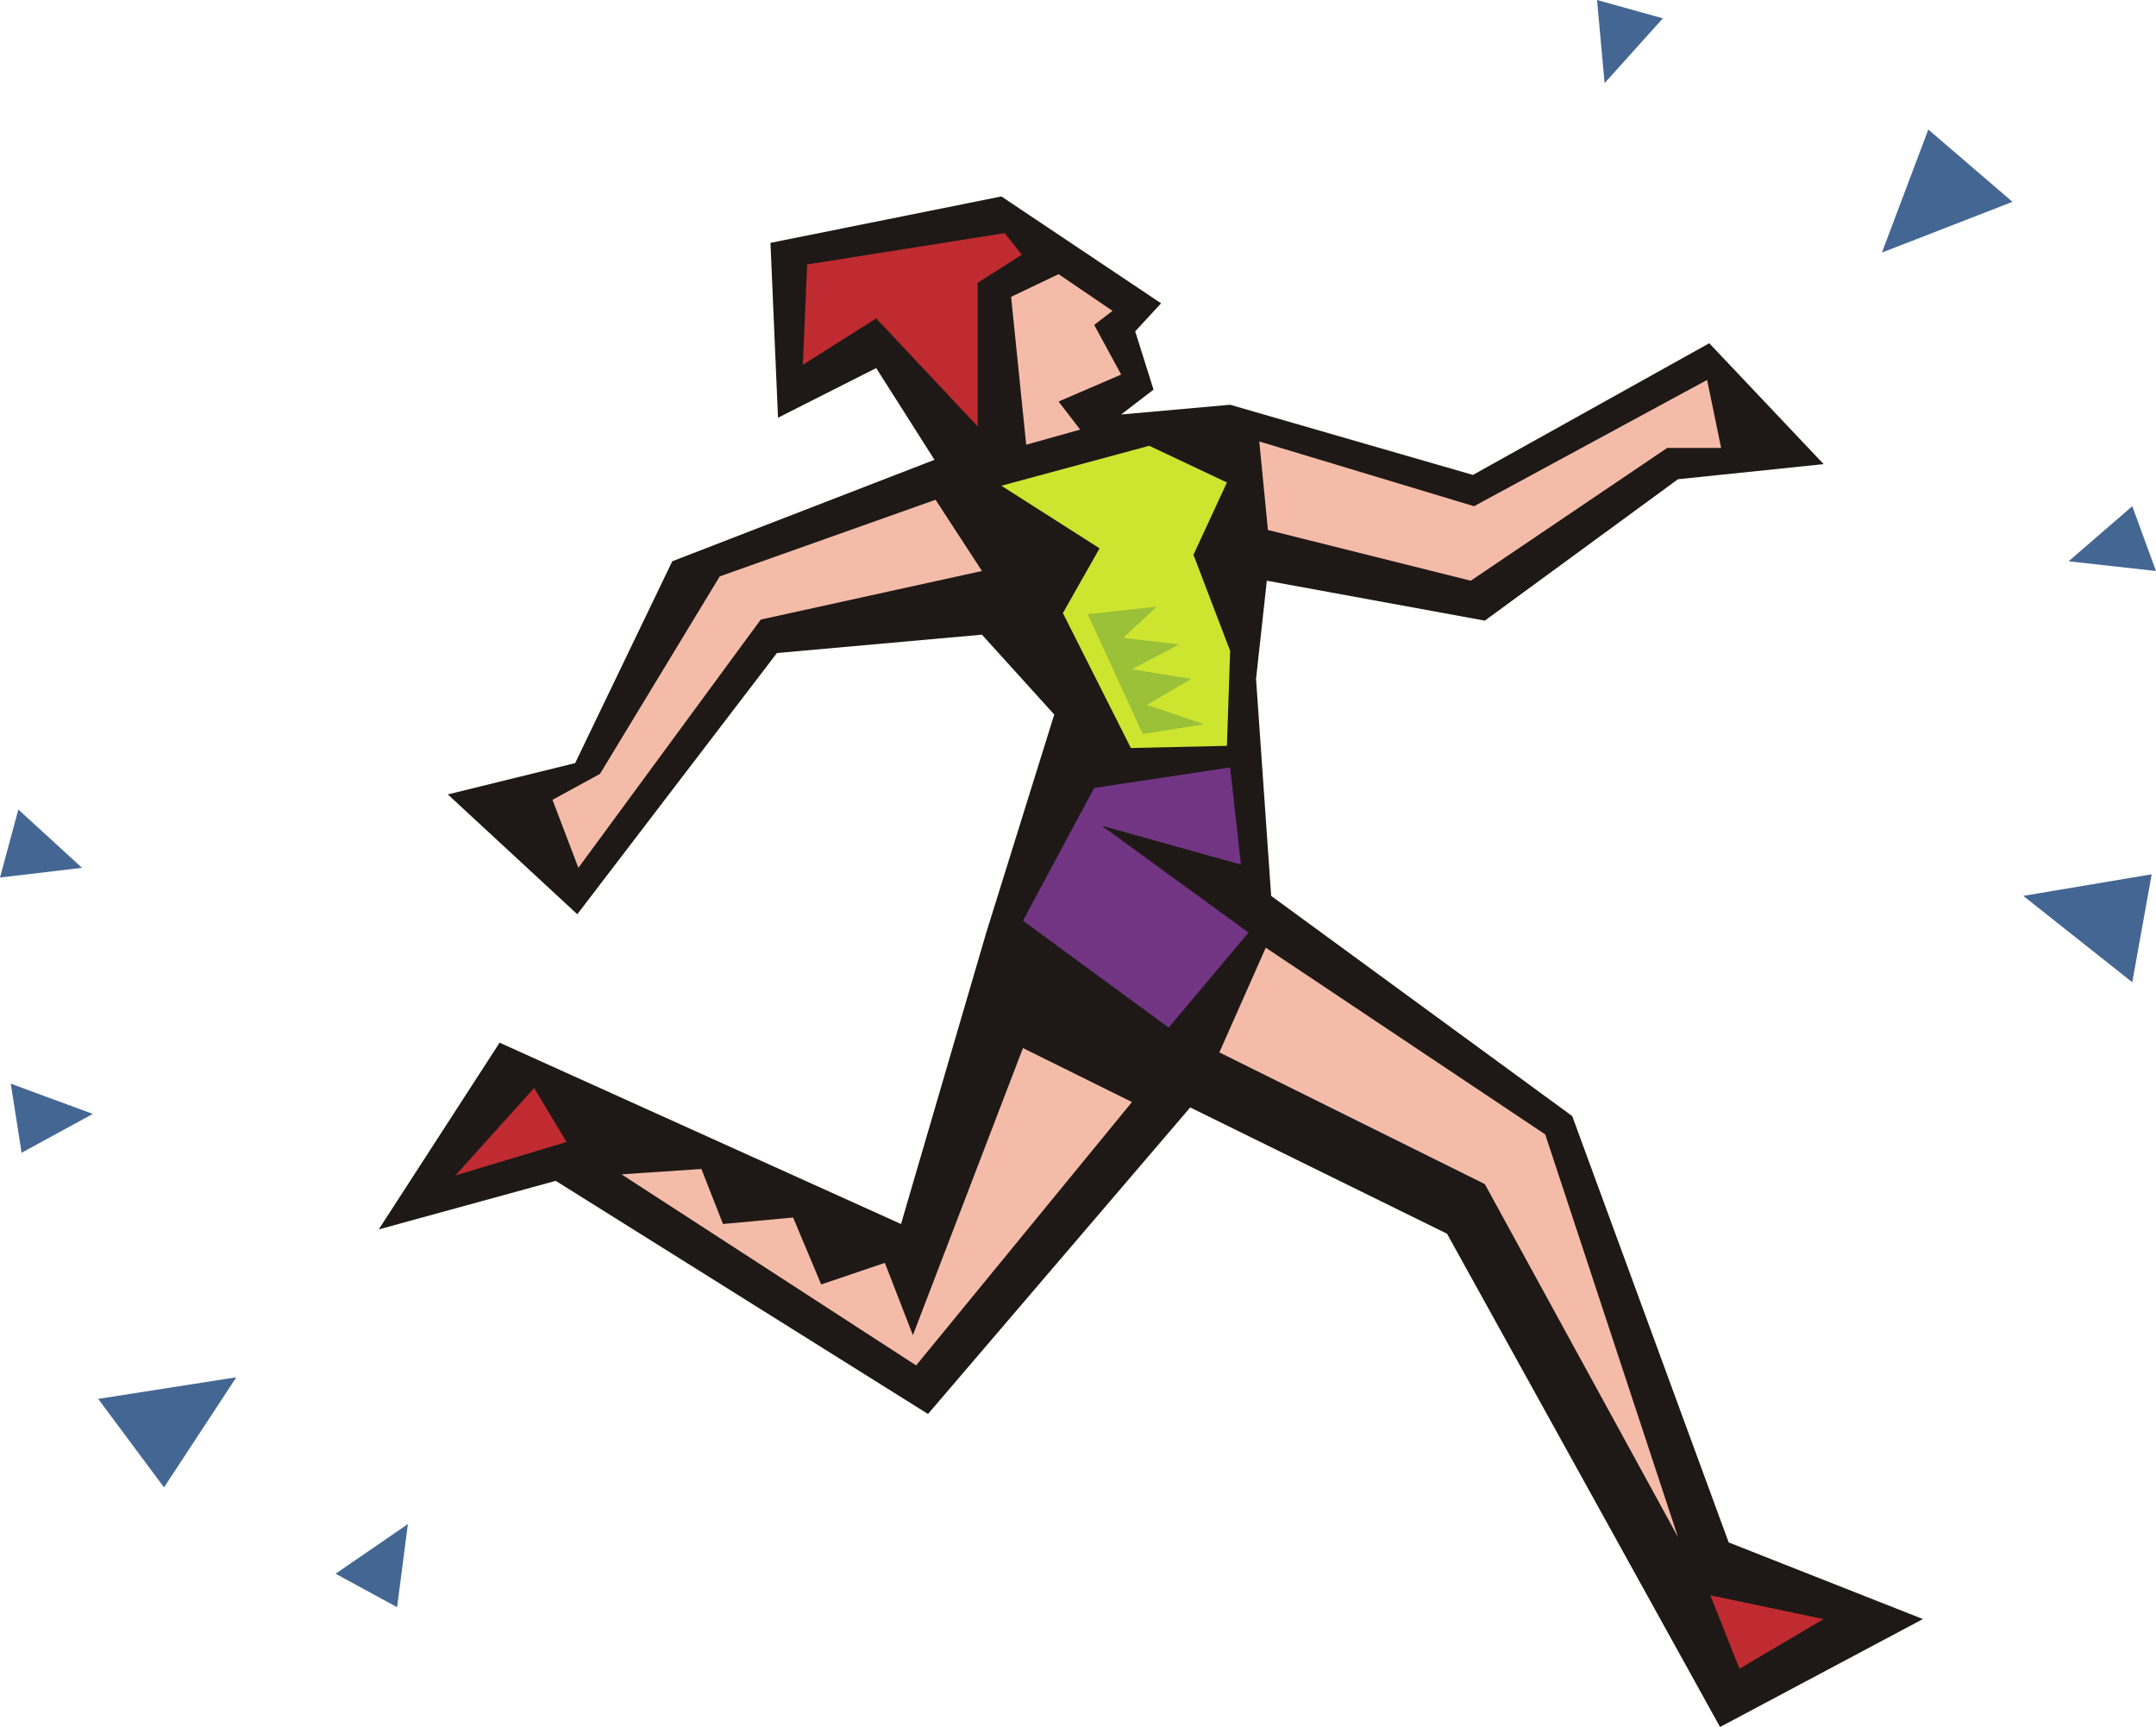 <svg xmlns="http://www.w3.org/2000/svg" width="1.998in" height="1.6in" fill-rule="evenodd" stroke-linecap="round" preserveAspectRatio="none" viewBox="0 0 1998 1600"><style>.pen1{stroke:none}.brush6{fill:#f4bca8}.brush7{fill:#bf2b30}</style><path d="m10 1004 76 28-66 36-10-64zm7-254 59 54-76 9 17-63zm1981-221-81-9 59-51 22 60zM311 1458l67-46-10 77-57-31zM1541 17l-54 60-7-77 61 17zM91 1296l128-20-67 102-61-82zM1865 187l-121 47 43-114 78 67zm111 723-101-80 119-20-18 100z" class="pen1" style="fill:#446693"/><path d="m1076 281-24 26 17 54-30 23 101-9 225 65 219-122 106 112-135 14-179 131-202-37-10 91 14 201 279 204 145 395 180 71-188 100-253-457-238-117-243 284-345-216-164 45 112-173 372 168 79-270 63-202-67-74-190 17-185 242-120-111 118-29 90-187 243-94-54-85-91 46-7-162 214-43 148 99z" class="pen1" style="fill:#1e1916"/><path d="m1137 447-31 67 34 89-3 88-89 2-63-125 34-60-91-58 137-37 72 34z" class="pen1" style="fill:#cee530"/><path d="m1140 711 10 90-129-36 136 99-74 88-135-99 66-123 126-19z" class="pen1" style="fill:#723584"/><path d="m1555 1424-179-327-246-122 43-97 259 173 123 373zm-506-403-200 244-273-177 74-5 20 51 65-6 26 62 59-20 26 67 102-266 101 50zm533-669-216 117-199-60 8 82 188 47 182-123h50l-13-63zM536 804l169-230 205-45-43-66-200 71-111 183-44 24 24 63z" class="pen1 brush6"/><path d="m744 338 68-43 94 100V262l41-26-16-20-183 29-4 93z" class="pen1 brush7"/><path d="m937 275 14 137 50-14-20-26 58-25-25-46 17-13-50-34-44 21z" class="pen1 brush6"/><path d="m495 1008 30 50-103 31 73-81zm1090 470 27 68 78-46-105-22z" class="pen1 brush7"/><path d="m1008 569 64-7-31 29 52 6-44 23 55 9-41 24 53 18-57 9-51-111z" class="pen1" style="fill:#9bc138"/></svg>
